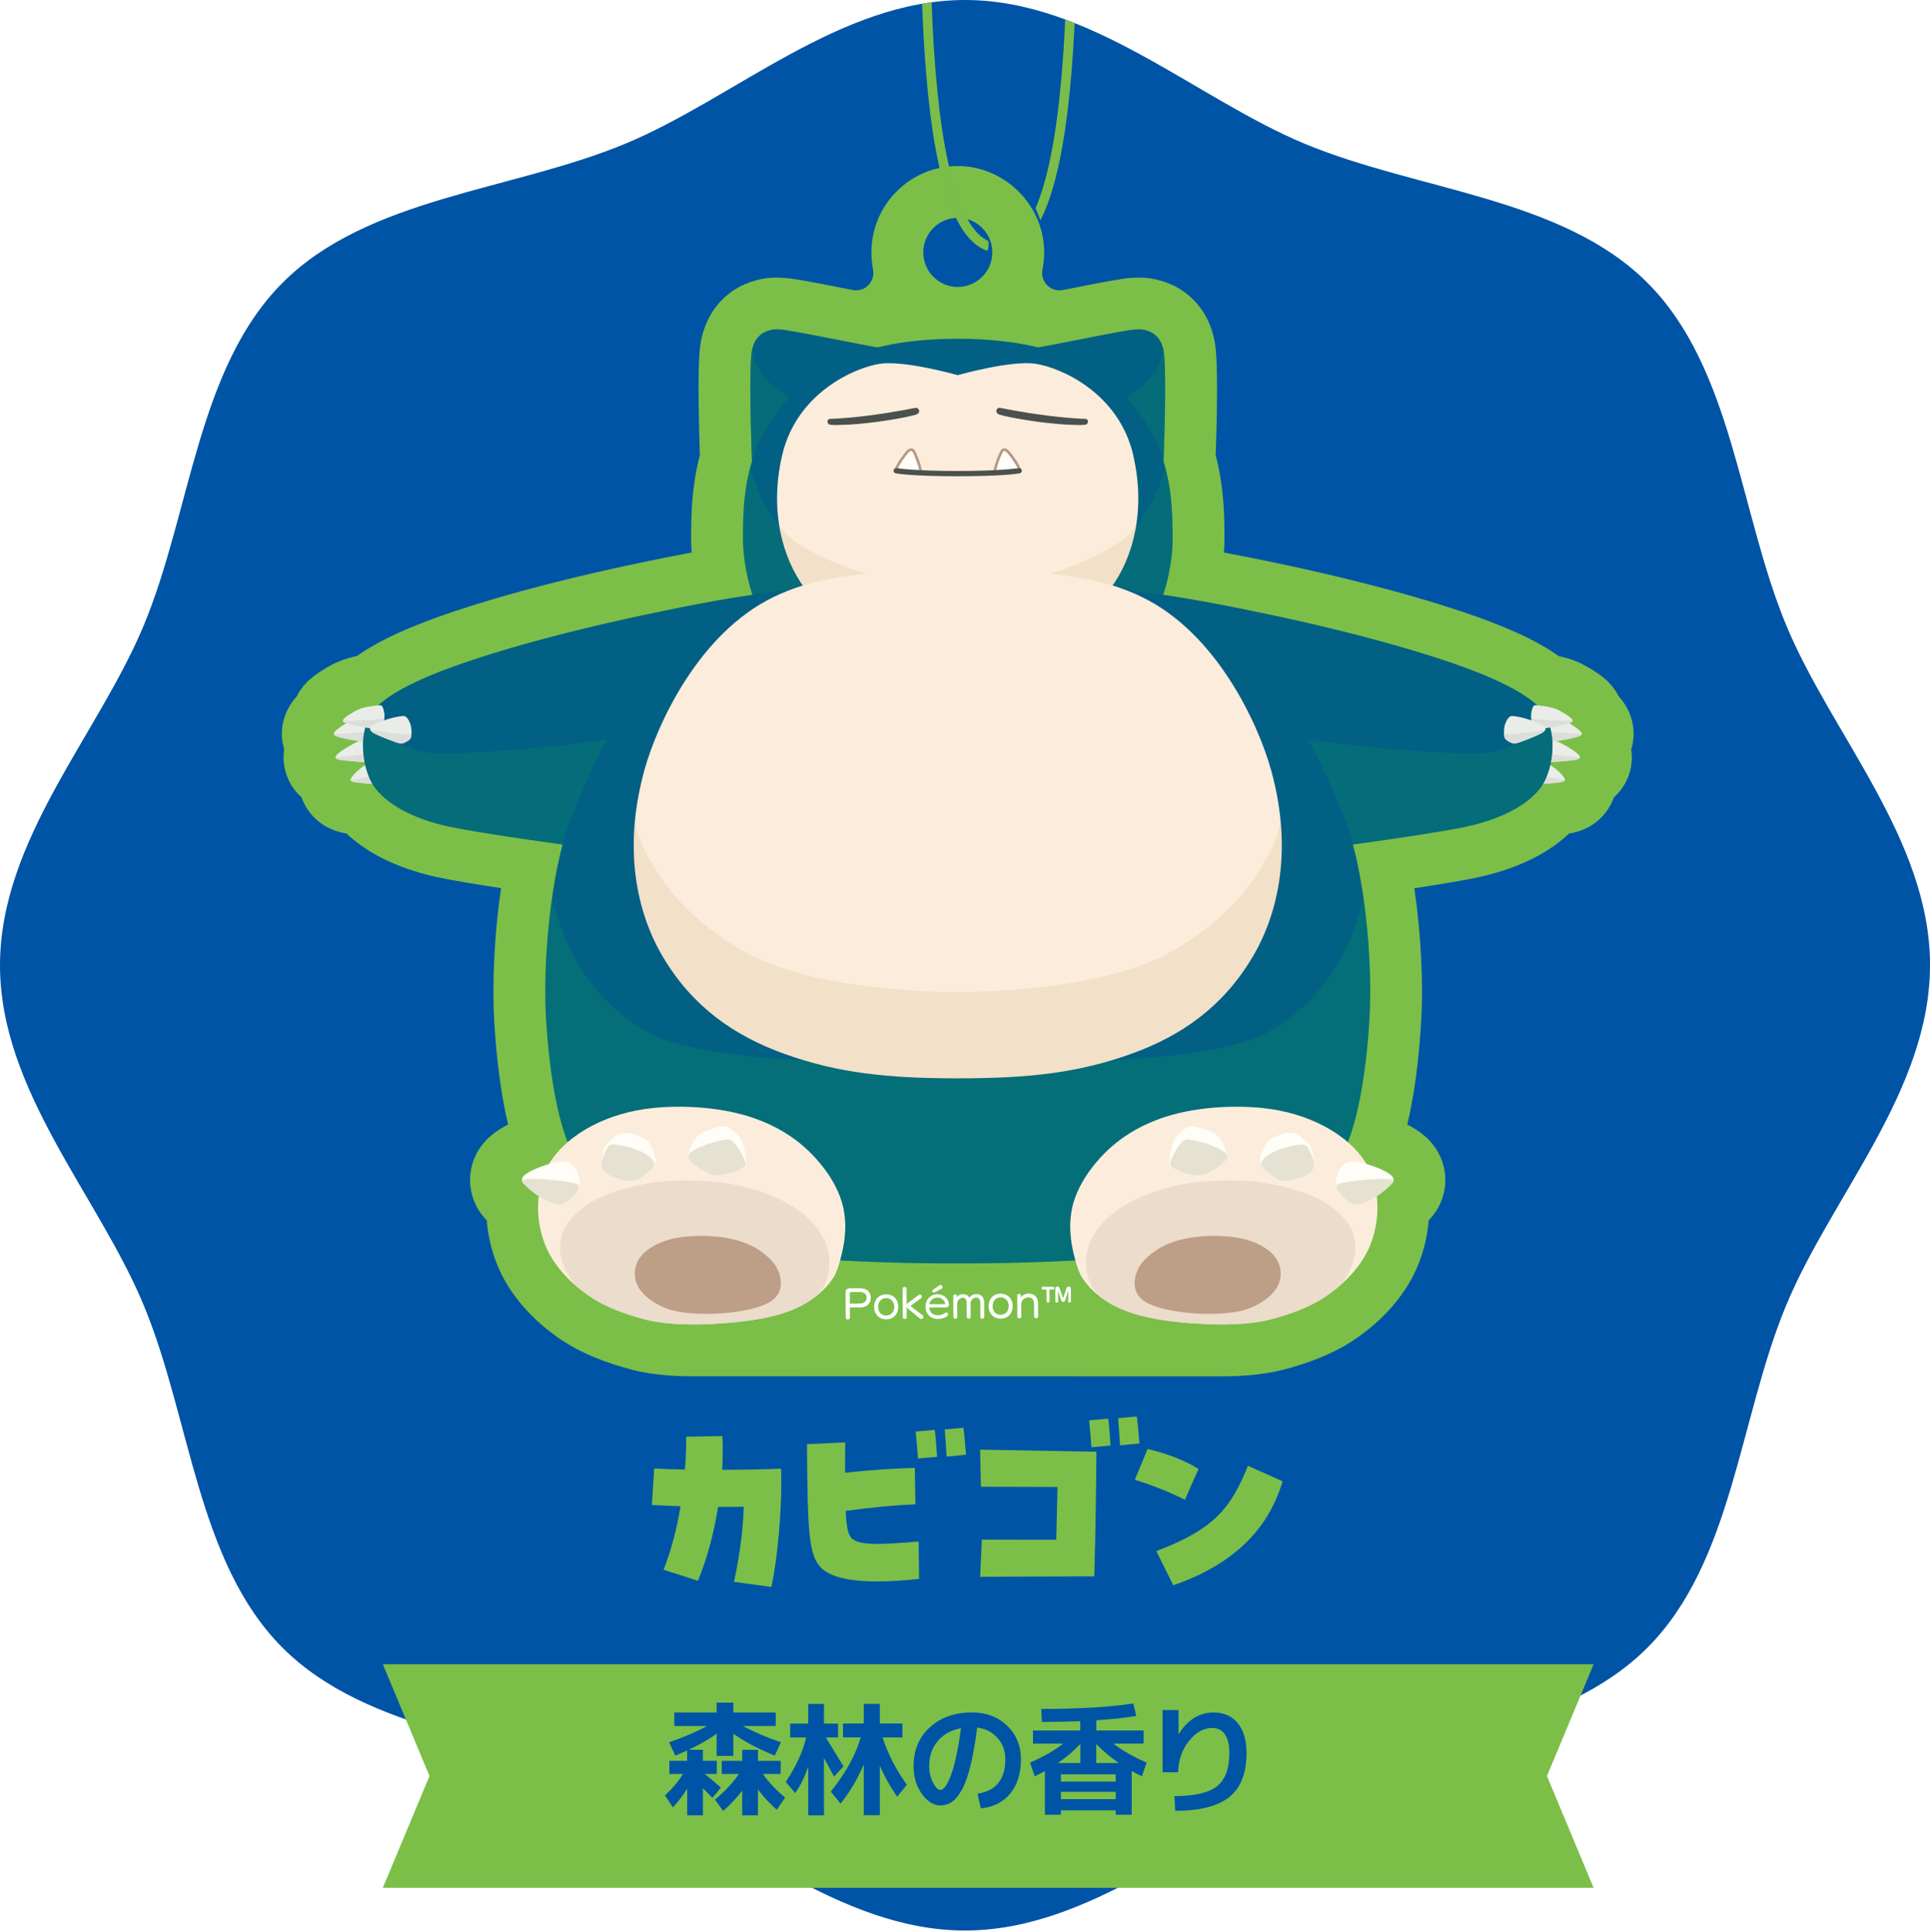 <?xml version="1.0" encoding="UTF-8"?>
<svg xmlns="http://www.w3.org/2000/svg" xmlns:xlink="http://www.w3.org/1999/xlink" viewBox="0 0 392.62 393.01">
  <defs>
    <style>
      .cls-1 {
        clip-path: url(#clippath-20);
      }

      .cls-2 {
        clip-path: url(#clippath-11);
      }

      .cls-3 {
        clip-path: url(#clippath-16);
      }

      .cls-4 {
        fill: #b39a86;
      }

      .cls-4, .cls-5, .cls-6, .cls-7, .cls-8, .cls-9, .cls-10, .cls-11, .cls-12, .cls-13, .cls-14, .cls-15, .cls-16, .cls-17, .cls-18, .cls-19, .cls-20, .cls-21 {
        stroke-width: 0px;
      }

      .cls-5, .cls-14 {
        fill: #7bbf49;
      }

      .cls-6 {
        fill: #d2d3d2;
        opacity: .6;
      }

      .cls-6, .cls-8, .cls-12, .cls-17, .cls-19, .cls-21 {
        mix-blend-mode: multiply;
      }

      .cls-22 {
        clip-path: url(#clippath-2);
      }

      .cls-23 {
        clip-path: url(#clippath-13);
      }

      .cls-24 {
        isolation: isolate;
      }

      .cls-25 {
        clip-path: url(#clippath-25);
      }

      .cls-7, .cls-26 {
        fill: #fcecdb;
      }

      .cls-8 {
        opacity: .24;
      }

      .cls-8, .cls-17 {
        fill: #0d945a;
      }

      .cls-27 {
        clip-path: url(#clippath-15);
      }

      .cls-28 {
        clip-path: url(#clippath-6);
      }

      .cls-29 {
        clip-path: url(#clippath-26);
      }

      .cls-30, .cls-10 {
        fill: #eaede7;
      }

      .cls-31, .cls-20 {
        fill: #fffdf7;
      }

      .cls-9, .cls-32 {
        fill: none;
      }

      .cls-33 {
        clip-path: url(#clippath-7);
      }

      .cls-34 {
        clip-path: url(#clippath-21);
      }

      .cls-35 {
        clip-path: url(#clippath-1);
      }

      .cls-36 {
        clip-path: url(#clippath-4);
      }

      .cls-37 {
        clip-path: url(#clippath-27);
      }

      .cls-11, .cls-38 {
        fill: #026085;
      }

      .cls-39 {
        clip-path: url(#clippath-12);
      }

      .cls-40 {
        clip-path: url(#clippath-24);
      }

      .cls-41 {
        clip-path: url(#clippath-22);
      }

      .cls-12 {
        fill: #b48632;
        opacity: .11;
      }

      .cls-42 {
        clip-path: url(#clippath-9);
      }

      .cls-43 {
        clip-path: url(#clippath);
      }

      .cls-13 {
        fill: #4a514e;
      }

      .cls-44 {
        clip-path: url(#clippath-19);
      }

      .cls-14 {
        filter: url(#drop-shadow-1);
      }

      .cls-45 {
        clip-path: url(#clippath-3);
      }

      .cls-15 {
        fill: #0054a6;
      }

      .cls-46 {
        clip-path: url(#clippath-8);
      }

      .cls-16 {
        fill: #bd9e86;
      }

      .cls-17 {
        opacity: .28;
      }

      .cls-18 {
        fill: #fff;
      }

      .cls-47 {
        clip-path: url(#clippath-18);
      }

      .cls-48 {
        clip-path: url(#clippath-14);
      }

      .cls-49 {
        clip-path: url(#clippath-17);
      }

      .cls-32 {
        stroke: #7bbd49;
        stroke-miterlimit: 10;
        stroke-width: 1.95px;
      }

      .cls-50 {
        clip-path: url(#clippath-5);
      }

      .cls-19 {
        fill: #e9dbcb;
        opacity: .9;
      }

      .cls-51 {
        clip-path: url(#clippath-10);
      }

      .cls-52 {
        clip-path: url(#clippath-23);
      }

      .cls-21 {
        fill: #d4d1b7;
        opacity: .59;
      }

      .cls-53 {
        clip-path: url(#clippath-28);
      }
    </style>
    <filter id="drop-shadow-1" filterUnits="userSpaceOnUse">
      <feOffset dx="5" dy="5"/>
      <feGaussianBlur result="blur" stdDeviation="3"/>
      <feFlood flood-color="#130906" flood-opacity=".4"/>
      <feComposite in2="blur" operator="in"/>
      <feComposite in="SourceGraphic"/>
    </filter>
    <clipPath id="clippath">
      <path class="cls-9" d="M392.62,196.31c0,25.56-20.05,46.96-29.27,69.19-9.56,23.04-10.87,52.26-28.23,69.63-17.37,17.37-46.58,18.68-69.63,28.23-22.23,9.22-43.62,29.27-69.19,29.27s-46.96-20.05-69.19-29.27c-23.04-9.56-52.26-10.87-69.63-28.23-17.37-17.37-18.68-46.58-28.23-69.63C20.05,243.27,0,221.88,0,196.31s20.05-46.96,29.27-69.19c9.56-23.04,10.87-52.26,28.23-69.63,17.37-17.37,46.58-18.68,69.63-28.23C149.35,20.05,170.75,0,196.31,0s46.96,20.05,69.19,29.27c23.04,9.56,52.26,10.87,69.63,28.23,17.37,17.37,18.68,46.58,28.23,69.63,9.22,22.23,29.27,43.62,29.27,69.19Z"/>
    </clipPath>
    <clipPath id="clippath-1">
      <path class="cls-9" d="M331.91,152.18c.96-3.4.23-6.97-2-9.81-.12-.16-.31-.4-.6-.71-.48-.96-1.11-1.87-1.87-2.69-1.79-1.92-4.95-3.68-6.64-4.4-.65-.28-1.32-.51-1.97-.7-.58-.17-1.17-.3-1.73-.42-5.09-3.65-12.84-6.99-24.4-10.57-7.7-2.39-17.01-4.83-26.93-7.05-3.6-.81-10.26-2.23-16.79-3.45.11-1.52.12-2.72.11-3.48v-.82c-.05-3.48-.11-9.1-1.78-15.47.22-6.52.45-16.51.05-21.15-.1-1.1-.3-2.78-.97-4.64-.42-1.17-1.54-4.29-4.92-7.03-2.64-2.13-6.01-3.08-8.31-3.27-.44-.03-.94-.06-1.48-.06-1.08,0-2.18.08-3.28.25-2.81.42-7.47,1.34-11.97,2.23-.09.02-.18.04-.28.05-2.46.45-4.57-1.72-4.08-4.17.25-1.27.37-2.58.34-3.93-.24-9.53-8.37-17.3-17.9-17.12-9.55.18-17.24,7.97-17.24,17.57,0,1.17.11,2.32.33,3.42.49,2.48-1.6,4.69-4.08,4.23-.09-.02-.18-.03-.27-.05-4.5-.89-9.16-1.81-11.97-2.23-1.1-.16-2.2-.25-3.28-.25-.54,0-1.04.02-1.49.06-2.28.18-5.66,1.14-8.3,3.27-3.38,2.73-4.49,5.85-4.92,7.03-.67,1.86-.87,3.54-.97,4.64-.41,4.75-.14,15.38.05,21.14-1.67,6.36-1.73,11.99-1.77,15.47v.82c-.02.77,0,1.97.1,3.48-6.54,1.23-13.2,2.65-16.79,3.45-9.92,2.22-19.23,4.66-26.93,7.05-11.56,3.59-19.3,6.93-24.4,10.57-.56.11-1.15.25-1.73.42-.66.19-1.32.42-1.98.7-1.68.71-4.84,2.48-6.66,4.42-.76.82-1.38,1.72-1.86,2.68-.28.31-.47.55-.59.7-2.23,2.84-2.97,6.42-2.01,9.82.02.07.04.14.06.22-.25,1.66-.12,3.38.42,5.02.61,1.85,1.69,3.47,3.12,4.74.1.3.22.6.35.89.71,1.59,2.97,5.4,8.44,6.41.11.02.23.04.35.06,3.57,3.39,9.34,6.89,18.58,8.91,2.67.58,7.53,1.39,12.86,2.2-1.33,9.07-1.88,19.22-1.36,27.55.49,7.94,1.43,14.81,2.8,20.52-1.31.66-2.6,1.47-3.7,2.45-2.47,2.2-3.9,5.17-4.03,8.36-.13,3.12,1.03,6.21,3.2,8.5.05.05.1.11.17.17.25,2.99.92,5.94,2.01,8.73,2.38,6.1,7.25,11.76,13.72,15.95,3.68,2.38,8.41,4.32,14.05,5.77,3.55.91,7.56,1.19,10.3,1.27.1,0,.2,0,.3,0l109.57.02h.08c3.17-.02,7.8-.27,11.83-1.3,5.64-1.44,10.36-3.38,14.04-5.76,6.47-4.19,11.35-9.85,13.72-15.95,1.09-2.8,1.77-5.75,2.01-8.73.07-.07.13-.13.18-.18,2.16-2.28,3.32-5.37,3.19-8.48-.13-3.19-1.57-6.16-4.03-8.36-1.1-.98-2.39-1.79-3.7-2.45,1.37-5.71,2.31-12.58,2.8-20.52.52-8.32-.03-18.48-1.36-27.54,5.33-.81,10.19-1.62,12.86-2.2,9.25-2.01,15.02-5.53,18.59-8.91.11-.02.23-.04.33-.06,5.48-1.01,7.73-4.82,8.45-6.41.13-.29.25-.59.35-.89,1.43-1.27,2.51-2.89,3.12-4.74.54-1.64.67-3.36.42-5.02.02-.08.04-.15.06-.21ZM194.84,44.3c3.88,0,7.03,3.15,7.03,7.03,0,3.88-3.14,7.02-7.02,7.03h-.01c-3.88,0-7.02-3.15-7.02-7.03,0-3.88,3.15-7.03,7.03-7.03Z"/>
    </clipPath>
    <clipPath id="clippath-2">
      <path id="SVGID-2" data-name="SVGID" class="cls-11" d="M152.99,94.76s-.66-16.79-.17-22.4c.06-.73.16-1.37.39-1.99.23-.65.54-1.52,1.63-2.4.62-.5,1.79-.9,2.51-.96.61-.05,1.46-.03,2.38.11,5.07.76,18.52,3.65,19.88,3.69,0,0-3.84,9.98-10.26,15.42-6.41,5.44-16.35,8.53-16.35,8.53Z"/>
    </clipPath>
    <clipPath id="clippath-3">
      <path id="SVGID-4" data-name="SVGID" class="cls-11" d="M236.68,94.76s.66-16.79.17-22.4c-.06-.73-.16-1.37-.39-1.99-.23-.65-.54-1.52-1.63-2.4-.62-.5-1.79-.9-2.51-.96-.61-.05-1.46-.03-2.38.11-5.07.76-18.52,3.65-19.88,3.69,0,0,3.84,9.98,10.26,15.42,6.41,5.44,16.35,8.53,16.35,8.53Z"/>
    </clipPath>
    <clipPath id="clippath-4">
      <path id="SVGID-6" data-name="SVGID" class="cls-11" d="M238.54,109.04c-.08-5.2.24-16.34-7.42-25.81-7.57-9.36-14.55-11.44-21.64-12.96-2.98-.64-7.98-1.36-14.52-1.38,0,0-.01,0-.02,0-.03,0-.07,0-.1,0-.03,0-.07,0-.1,0,0,0-.01,0-.02,0-6.55.02-11.55.74-14.52,1.38-7.09,1.52-14.07,3.6-21.64,12.96-7.66,9.47-7.34,20.62-7.42,25.81-.05,3.59.69,11.56,5.02,18.7,1.94,3.2,11.65,14.48,38.69,14.48s36.75-11.28,38.69-14.48c4.33-7.14,5.07-15.11,5.02-18.7Z"/>
    </clipPath>
    <clipPath id="clippath-5">
      <path id="SVGID-8" data-name="SVGID" class="cls-7" d="M230.56,92.64c-2.97-12.82-14.85-17.89-19.87-18.65-5.01-.77-15.86,2.31-15.86,2.31,0,0-10.84-3.07-15.86-2.31-5.01.77-16.9,5.83-19.87,18.65-2.58,11.16.02,20.77,4.58,26.97,5.72,7.77,10.34,10.27,14.29,11.91,5.35,2.22,13.66,2.16,16.85,2.16s11.5.06,16.85-2.16c3.95-1.64,8.56-4.14,14.29-11.91,4.57-6.2,7.17-15.81,4.58-26.97Z"/>
    </clipPath>
    <clipPath id="clippath-6">
      <path id="SVGID-10" data-name="SVGID" class="cls-10" d="M311.58,154.67c.7,0,2.05,0,3.4.71,1.16.61,2.68,1.91,3.26,2.86.28.47.09.71-.64.84-.96.18-4.21.45-5.21.41-.93-.04-1.87-.55-1.79-1.67s.15-3.15.98-3.15Z"/>
    </clipPath>
    <clipPath id="clippath-7">
      <path id="SVGID-12" data-name="SVGID" class="cls-10" d="M312.27,150.56c.13-.67.43-.66,1.08-.63.73.03,2.99.59,4.24,1.24,1.26.66,3.08,1.74,3.68,2.5.21.26.27.63-.38.8-.98.26-4.26.47-5.13.53-.87.06-3.86.21-3.77-.84.08-1.05.27-3.6.27-3.6Z"/>
    </clipPath>
    <clipPath id="clippath-8">
      <path id="SVGID-14" data-name="SVGID" class="cls-10" d="M312.18,146.92c.05-.69.15-1.52.8-1.48.65.04,3.77.39,5.06,1,1.29.61,3.03,1.75,3.58,2.44.33.42.14.68-.5.92-.86.32-3.91.9-4.73.98-.52.05-1.99.25-3.04.19-.64-.04-.98-.41-1-.83-.05-1.05-.17-3.21-.17-3.21Z"/>
    </clipPath>
    <clipPath id="clippath-9">
      <path id="SVGID-16" data-name="SVGID" class="cls-11" d="M226.2,119.77c1.66.08,6.94.69,11.54,1.37,8.41,1.23,21.12,3.94,25.72,4.97,9.84,2.21,18.75,4.55,26.11,6.83,6.98,2.17,18.29,5.97,23.13,10.49,2.38,2.22,3.19,5.45,3.13,8.54-.06,3.2-1.04,6.24-2.17,7.88-2.22,3.23-7.15,6.49-15.32,8.27-4.56.99-18.4,3.09-29.92,4.53-18.94,2.37-29.24-.09-40.45-15.56-5.88-8.12-12.24-18.87-12.92-26.17-.37-3.95.45-7.97,2.39-9.43,2.29-1.72,5.35-1.88,8.75-1.72Z"/>
    </clipPath>
    <clipPath id="clippath-10">
      <path id="SVGID-18" data-name="SVGID" class="cls-10" d="M311.48,145.24c.04-.55.27-1.26.4-1.51.1-.18.22-.29.41-.29.57-.01,2.44.21,3.62.55.24.07.5.16.77.28,1.2.51,2.74,1.56,3.04,1.89.27.29.28.6-.08.79-.24.13-2.79.8-4.41,1.02-.76.1-2.17.33-2.71.33-.3,0-.56-.15-.65-.45-.13-.42-.31-1.16-.38-1.79-.03-.31-.03-.56-.01-.81Z"/>
    </clipPath>
    <clipPath id="clippath-11">
      <path id="SVGID-20" data-name="SVGID" class="cls-10" d="M306.76,146.14c.32-.42.58-.55,1.04-.51.31.03.9.12,1.47.24,1.76.37,4.1,1.29,4.79,1.76.5.34.55.94-.47,1.51-1,.56-4.47,1.9-5.02,2.01-.27.06-.58.1-.91.01s-1.01-.42-1.35-.78c-.16-.16-.27-.36-.32-.76-.04-.34-.07-1.09.06-1.81.07-.4.3-1.13.71-1.67Z"/>
    </clipPath>
    <clipPath id="clippath-12">
      <path id="SVGID-22" data-name="SVGID" class="cls-10" d="M78.1,154.67c-.7,0-2.05,0-3.4.71-1.16.61-2.68,1.91-3.26,2.86-.28.47-.09.71.64.84.96.18,4.21.45,5.21.41.93-.04,1.87-.55,1.79-1.67-.09-1.13-.15-3.15-.98-3.15Z"/>
    </clipPath>
    <clipPath id="clippath-13">
      <path id="SVGID-24" data-name="SVGID" class="cls-10" d="M77.4,150.56c-.13-.67-.43-.66-1.08-.63-.73.03-2.99.59-4.24,1.24-1.26.66-3.08,1.74-3.68,2.5-.21.26-.27.63.38.8.98.26,4.26.47,5.13.53.87.06,3.86.21,3.77-.84-.08-1.05-.27-3.6-.27-3.6Z"/>
    </clipPath>
    <clipPath id="clippath-14">
      <path id="SVGID-26" data-name="SVGID" class="cls-10" d="M77.5,146.92c-.05-.69-.15-1.52-.8-1.48-.65.04-3.77.39-5.06,1-1.29.61-3.03,1.75-3.58,2.44-.33.42-.14.68.5.92.86.32,3.91.9,4.73.98.52.05,1.99.25,3.04.19.64-.04.98-.41,1-.83.05-1.05.17-3.21.17-3.21Z"/>
    </clipPath>
    <clipPath id="clippath-15">
      <path id="SVGID-28" data-name="SVGID" class="cls-11" d="M163.47,119.77c-1.66.08-6.94.69-11.54,1.37-8.41,1.23-21.12,3.94-25.72,4.97-9.84,2.21-18.75,4.55-26.11,6.83-6.98,2.17-18.29,5.97-23.13,10.49-2.38,2.22-3.19,5.45-3.13,8.54.06,3.2,1.04,6.24,2.17,7.88,2.22,3.23,7.15,6.49,15.32,8.27,4.56.99,18.4,3.09,29.92,4.53,18.94,2.37,29.24-.09,40.45-15.56,5.88-8.12,12.24-18.87,12.92-26.17.37-3.95-.45-7.97-2.39-9.43-2.29-1.72-5.35-1.88-8.75-1.72Z"/>
    </clipPath>
    <clipPath id="clippath-16">
      <path id="SVGID-30" data-name="SVGID" class="cls-10" d="M78.2,145.24c-.04-.55-.27-1.26-.4-1.51-.1-.18-.22-.29-.41-.29-.57-.01-2.44.21-3.62.55-.24.07-.5.16-.77.28-1.2.51-2.74,1.56-3.04,1.89-.27.29-.28.6.08.79.24.13,2.79.8,4.41,1.02.76.1,2.17.33,2.71.33.3,0,.56-.15.65-.45.13-.42.31-1.16.38-1.79.03-.31.03-.56.01-.81Z"/>
    </clipPath>
    <clipPath id="clippath-17">
      <path id="SVGID-32" data-name="SVGID" class="cls-10" d="M82.91,146.14c-.32-.42-.58-.55-1.04-.51-.31.03-.9.12-1.47.24-1.76.37-4.1,1.29-4.79,1.76-.5.34-.55.94.47,1.51,1,.56,4.47,1.9,5.02,2.01.27.06.58.1.91.01.33-.09,1.01-.42,1.35-.78.16-.16.27-.36.32-.76.04-.34.07-1.09-.06-1.81-.07-.4-.3-1.13-.71-1.67Z"/>
    </clipPath>
    <clipPath id="clippath-18">
      <path id="SVGID-34" data-name="SVGID" class="cls-11" d="M273.79,167.24c-6.77-17.82-12.34-24.64-19.37-32.14-4.02-4.29-9.14-8.05-13.64-10.6-3.15-1.79-5.85-2.75-8.73-3.83-1.19-.45-3.32-1.02-5.61-1.44-1.56-.28-3.19-.5-4.66-.55-4.14-.16-31.53-.23-26.94-.23s-22.79.07-26.94.23c-1.47.06-3.11.27-4.66.55-2.29.42-4.41.99-5.61,1.44-2.88,1.09-5.58,2.04-8.73,3.83-4.5,2.55-9.62,6.31-13.64,10.6-7.03,7.5-12.6,14.32-19.37,32.14-3.74,9.84-5.55,27.97-4.78,40.27.69,11.19,2.51,22.38,6.12,28.45,1.37,2.29,4.62,6.81,8.79,9.97,4.56,3.46,8.59,5.28,13.3,6.4,7.06,1.67,20.46,3.36,30.13,3.93,10.77.64,20.92.71,25.39.68,4.47.03,14.61-.04,25.39-.68,9.67-.57,23.07-2.27,30.13-3.93,4.71-1.11,8.74-2.94,13.3-6.4,4.17-3.16,7.42-7.68,8.79-9.97,3.62-6.07,5.43-17.26,6.12-28.45.76-12.3-1.04-30.43-4.78-40.27Z"/>
    </clipPath>
    <clipPath id="clippath-19">
      <path id="SVGID-36" data-name="SVGID" class="cls-7" d="M257,225.36c-6.6-.68-14.57-.13-20.83,2.09-6.19,2.2-10.98,5.71-14.73,10.98-1.9,2.67-3.01,5.49-3.38,7.46-.44,2.35-.41,3.99-.2,6.01.22,2.15,1.25,6.3,2.15,7.75,1.21,1.93,3.02,3.79,5.73,5.4,4.54,2.69,11.04,3.84,19.72,4.25,4.96.23,9.7-.11,12.79-.9,4.09-1.05,8.03-2.53,10.93-4.4,4.51-2.92,8.01-6.77,9.63-10.93,2.46-6.32,1.36-12.73-.8-16.31-3.85-6.37-12.26-10.48-21.01-11.39Z"/>
    </clipPath>
    <clipPath id="clippath-20">
      <path id="SVGID-38" data-name="SVGID" class="cls-20" d="M237.9,236.19c.02.45.25.95.66,1.27.84.66,3.06,1.47,4.63,1.56.54.03,1.13.06,1.7-.14,1.74-.64,3.9-2.13,4.52-2.96.34-.45.32-1.03.16-1.46-.32-.82-.61-1.75-1.46-3.01-.17-.26-.6-.65-.87-.83-.86-.58-2.65-1.16-4.11-1.5-.61-.14-1.32-.05-1.69.21-.59.41-1.54,1.13-2.18,1.86-.12.13-.21.29-.29.45-.57,1.22-1.11,3.2-1.06,4.55Z"/>
    </clipPath>
    <clipPath id="clippath-21">
      <path id="SVGID-40" data-name="SVGID" class="cls-20" d="M256.36,235.41c-.1.52-.02,1.25.31,1.76.57.86,2.01,1.96,2.84,2.48.96.6,1.85.61,3.14.37,1.71-.32,2.87-.81,3.83-1.5.54-.38.74-.86.81-1.3.17-1.09-.2-2.4-.45-3.32-.15-.56-.52-1.17-.68-1.34-1.09-1.12-1.86-1.63-2.29-1.85-.76-.4-1.52-.36-2-.28-1.25.22-2.82.79-3.58,1.31-.17.12-.44.37-.55.55-.6.92-1.23,2.36-1.38,3.13Z"/>
    </clipPath>
    <clipPath id="clippath-22">
      <path id="SVGID-42" data-name="SVGID" class="cls-20" d="M271.87,241.42c.44,1.53,2.54,3.2,3.24,3.45.54.19,1.18.13,1.76-.05.51-.15,1.14-.42,1.9-.79,1.96-.95,3.8-2.65,4.41-3.3.33-.35.57-1.04-.2-1.72-1.23-1.1-5.22-2.64-7.78-2.77-.71-.04-1.49.13-1.96.64-.8.88-1.3,2.19-1.45,3.25-.05.37-.03.89.09,1.3Z"/>
    </clipPath>
    <clipPath id="clippath-23">
      <path id="SVGID-44" data-name="SVGID" class="cls-7" d="M258.53,156.47c-2.53-9.05-10.91-27.65-26.26-35.06-7-3.38-13.14-3.94-16.53-4.49-2.65-.43-12.05-1.17-20.67-1.11-8.62-.05-18.49.68-21.14,1.11-3.39.55-9.53,1.11-16.53,4.49-15.35,7.41-23.74,26.02-26.26,35.06-4.46,15.98-1.68,29.18,3.87,38.39,5.97,9.91,14.32,15.79,24.55,19.47,10.96,3.94,21.15,4.97,35.18,4.98h0s.07,0,.1,0c.03,0,.07,0,.1,0h0c14.03-.01,24.22-1.04,35.18-4.98,10.23-3.67,18.58-9.55,24.55-19.47,5.55-9.21,8.33-22.42,3.87-38.39Z"/>
    </clipPath>
    <clipPath id="clippath-24">
      <path id="SVGID-46" data-name="SVGID" class="cls-7" d="M132.67,225.36c6.6-.68,14.57-.13,20.83,2.09,6.19,2.2,10.98,5.71,14.73,10.98,1.9,2.67,3.01,5.49,3.38,7.46.44,2.35.41,3.99.2,6.01-.22,2.15-1.25,6.3-2.15,7.75-1.21,1.93-3.02,3.79-5.73,5.4-4.54,2.69-11.04,3.84-19.72,4.25-4.96.23-9.7-.11-12.79-.9-4.09-1.05-8.03-2.53-10.93-4.4-4.51-2.92-8.01-6.77-9.63-10.93-2.46-6.32-1.36-12.73.8-16.31,3.85-6.37,12.26-10.48,21.01-11.39Z"/>
    </clipPath>
    <clipPath id="clippath-25">
      <path id="SVGID-48" data-name="SVGID" class="cls-20" d="M151.77,236.19c-.02.45-.25.95-.66,1.27-.84.66-3.06,1.47-4.63,1.56-.54.03-1.13.06-1.7-.14-1.74-.64-3.9-2.13-4.52-2.96-.34-.45-.32-1.03-.16-1.46.32-.82.61-1.75,1.46-3.01.17-.26.6-.65.87-.83.86-.58,2.65-1.16,4.11-1.5.61-.14,1.32-.05,1.69.21.59.41,1.54,1.13,2.18,1.86.12.13.21.29.29.45.57,1.22,1.11,3.2,1.06,4.55Z"/>
    </clipPath>
    <clipPath id="clippath-26">
      <path id="SVGID-50" data-name="SVGID" class="cls-20" d="M133.32,235.41c.1.52.02,1.25-.31,1.76-.57.86-2.01,1.96-2.84,2.48-.96.6-1.85.61-3.14.37-1.71-.32-2.87-.81-3.83-1.5-.54-.38-.74-.86-.81-1.3-.17-1.09.2-2.4.45-3.32.15-.56.52-1.17.68-1.34,1.09-1.12,1.86-1.63,2.29-1.85.76-.4,1.52-.36,2-.28,1.25.22,2.82.79,3.58,1.31.17.12.44.37.55.55.6.92,1.23,2.36,1.38,3.13Z"/>
    </clipPath>
    <clipPath id="clippath-27">
      <path id="SVGID-52" data-name="SVGID" class="cls-20" d="M117.81,241.42c-.44,1.53-2.54,3.2-3.24,3.45-.54.19-1.18.13-1.76-.05-.51-.15-1.14-.42-1.9-.79-1.96-.95-3.8-2.65-4.41-3.3-.33-.35-.57-1.04.2-1.72,1.23-1.1,5.22-2.64,7.78-2.77.71-.04,1.49.13,1.96.64.8.88,1.3,2.19,1.45,3.25.05.37.03.89-.09,1.3Z"/>
    </clipPath>
    <clipPath id="clippath-28">
      <path class="cls-9" d="M210.46,58.35c4.8-4.8,1.5-16.47-3.3-21.27l-7.07,10.09c1.37,1.37,1.37,3.6,0,4.97,0,0-10.2-4.19-10.2-4.5s-9.67-30.13-9.67-30.13v-251.66h43.28V37.06l-13.04,21.3Z"/>
    </clipPath>
  </defs>
  <g class="cls-24">
    <g id="_レイヤー_2" data-name="レイヤー 2">
      <g id="_バック3" data-name="バック3">
        <path class="cls-15" d="M392.62,196.31c0,25.56-20.05,46.96-29.27,69.19-9.56,23.04-10.87,52.26-28.23,69.63-17.37,17.37-46.58,18.68-69.63,28.23-22.23,9.22-43.62,29.27-69.19,29.27s-46.96-20.05-69.19-29.27c-23.04-9.56-52.26-10.87-69.63-28.23-17.37-17.37-18.68-46.58-28.23-69.63C20.05,243.27,0,221.88,0,196.31s20.05-46.96,29.27-69.19c9.56-23.04,10.87-52.26,28.23-69.63,17.37-17.37,46.58-18.68,69.63-28.23C149.35,20.05,170.75,0,196.31,0s46.96,20.05,69.19,29.27c23.04,9.56,52.26,10.87,69.63,28.23,17.37,17.37,18.68,46.58,28.23,69.63,9.22,22.23,29.27,43.62,29.27,69.19Z"/>
      </g>
      <g id="_デザイン" data-name="デザイン">
        <g>
          <g>
            <path class="cls-5" d="M149.31,321.72c.91-4.1,1.86-9.88,1.99-15.28-1.64.04-3.41.04-5.22.04-.86,5.44-2.33,10.79-4.1,15.02l-6.99-2.24c1.6-4.06,2.72-8.46,3.45-12.91-2.16-.09-4.19-.17-5.83-.26l.47-7.42c1.86.09,3.97.17,6.26.22.17-2.29.26-4.53.26-6.69l7.34-.13c.13,2.16.13,4.49-.04,6.86,4.1,0,8.29-.09,12-.22,0,.82.04,1.6.04,2.42,0,10.27-1.47,19.47-2.03,21.63l-7.6-1.04Z"/>
            <path class="cls-5" d="M166.98,318.79c-2.37-2.55-2.72-6.52-2.81-25.08l7.77-.35c0,2.29-.04,4.36-.04,6.17,4.96-.56,9.89-.86,14.2-.99l.13,7.42c-4.62.17-9.45.69-14.2,1.34.13,3.02.47,4.62,1.08,5.4,1.47,1.86,6.95,1.34,13.77.82l.09,7.6c-3.15.34-6,.52-8.46.52-5.83,0-9.76-.95-11.53-2.85ZM186.28,291.16l3.88-.35c.22,1.64.39,4.23.47,5.48l-3.88.34c-.09-1.42-.3-3.84-.47-5.48ZM192.19,290.73l3.8-.35c.22,1.64.43,4.19.52,5.48l-3.93.39c-.09-1.6-.3-3.97-.39-5.53Z"/>
            <path class="cls-5" d="M199.72,313.13l15.15.04.26-10.75-15.58-.04-.17-7.55,23.66.43c0,3.58-.17,17.01-.43,25.34-7.04.04-15.76.04-23.22.09l.35-7.55ZM221.56,288.87l3.88-.35c.22,1.64.39,4.23.47,5.48l-3.88.35c-.09-1.42-.3-3.84-.47-5.48ZM227.47,288.44l3.8-.35c.22,1.64.43,4.19.52,5.48l-3.93.39c-.09-1.6-.3-3.97-.39-5.53Z"/>
            <path class="cls-5" d="M230.86,300.96l2.59-6.26c3.5.78,7.6,2.29,10.36,4.06l-2.76,6.26c-3.15-1.55-6.43-2.89-10.19-4.06ZM235.22,315.47c11.83-4.45,15.2-8.81,18.65-17.35l7.04,3.15c-3.15,10.71-11.14,17.31-22.23,21.15l-3.45-6.95Z"/>
          </g>
          <g>
            <polygon class="cls-14" points="319.19 378.95 196.04 378.95 72.88 378.95 82.37 356.21 72.88 333.48 196.04 333.48 319.19 333.48 309.7 356.21 319.19 378.95"/>
            <g>
              <path class="cls-15" d="M136.17,358.12h3.62v-2.1c-.87.38-1.67.73-2.42,1.05l-1.25-2.73c3.05-1.05,5.62-2.15,7.72-3.3h-6.67v-2.75h8.62v-2h3.4v2h8.62v2.75h-6.67c2.1,1.15,4.67,2.25,7.72,3.3l-1.25,2.73c-3.38-1.38-6.19-2.87-8.42-4.45v4.5h-3.4v-4.5c-1.65,1.17-3.54,2.25-5.67,3.25h2.87v2.25h2.83v2.67h-2.45c.97.77,2.06,1.69,3.28,2.78l-1.73,2.1c-.68-.75-1.33-1.41-1.92-1.97v5.5h-3.2v-5.43c-.88,1.42-1.85,2.69-2.9,3.83l-1.62-2.45c1.5-1.38,2.72-2.83,3.67-4.35h-2.78v-2.67ZM158.82,358.12v2.67h-3.62c1.13,1.63,2.64,3.23,4.52,4.8l-1.7,2.48c-1.4-1.22-2.68-2.59-3.83-4.12v5.25h-3.2v-5c-1.17,1.5-2.46,2.88-3.88,4.12l-1.67-2.3c2.07-1.73,3.69-3.47,4.88-5.22h-3.5v-2.67h4.17v-2.25h3.2v2.25h4.62Z"/>
              <path class="cls-15" d="M170.49,350.54v2.83h-2.48c1.18,1.93,2.38,3.89,3.58,5.88l-1.92,2.08c-.32-.62-1-1.88-2.05-3.8v11.68h-3.2v-9.93c-.72,2.15-1.61,3.95-2.67,5.4l-1.9-2.28c2.08-3.12,3.47-6.12,4.15-9.02h-3.25v-2.83h3.67v-4h3.2v4h2.88ZM183.59,350.54v2.83h-4.05c1.1,3.37,2.75,6.58,4.95,9.62l-1.98,2.42c-1.37-1.93-2.54-4.03-3.52-6.28v10.05h-3.28v-10.3c-1.27,2.97-2.84,5.62-4.72,7.95l-1.98-2.45c3.08-3.87,5.11-7.54,6.08-11.02h-3.6v-2.83h4.22v-4h3.28v4h4.6Z"/>
              <path class="cls-15" d="M198.85,364.79c1.82-.23,3.22-.94,4.2-2.12.98-1.18,1.47-2.78,1.47-4.8,0-1.73-.53-3.2-1.59-4.39s-2.44-1.9-4.14-2.14c-.4,3.17-.87,5.82-1.41,7.96s-1.14,3.77-1.8,4.89c-.66,1.12-1.33,1.9-2,2.34s-1.45.66-2.31.66c-1.35,0-2.59-.78-3.72-2.33-1.13-1.55-1.7-3.44-1.7-5.67,0-3.23,1.1-5.86,3.3-7.88s5.08-3.03,8.62-3.03c2.87,0,5.24.9,7.11,2.7s2.81,4.09,2.81,6.88-.74,5.22-2.21,6.97c-1.48,1.75-3.46,2.73-5.96,2.95l-.67-3ZM195.5,351.49c-2.02.38-3.6,1.26-4.75,2.62-1.15,1.37-1.72,3.06-1.72,5.08,0,1.27.26,2.39.78,3.38.52.98,1.01,1.47,1.47,1.47.23,0,.47-.11.72-.34.25-.22.53-.64.84-1.24.31-.6.61-1.36.91-2.27.3-.92.6-2.12.91-3.62.31-1.5.59-3.19.84-5.08Z"/>
              <path class="cls-15" d="M211.82,347.57c7.75,0,13.99-.38,18.73-1.12l.6,2.55c-2.28.38-4.99.67-8.12.88v2.08h9.62v2.67h-6.15c1.85,1.42,4.1,2.7,6.75,3.85l-.95,2.8c-1.05-.53-1.74-.89-2.08-1.07v8.88h-3.25v-.9h-11.15v.9h-3.25v-8.88c-.32.18-1.01.54-2.08,1.07l-.95-2.8c2.65-1.15,4.9-2.43,6.75-3.85h-6.15v-2.67h9.62v-1.9c-2.43.1-5.03.15-7.8.15l-.15-2.62ZM219.77,354.69c-1.37,1.45-2.89,2.74-4.58,3.88h4.58v-3.88ZM226.97,360.87h-11.15v1.47h11.15v-1.47ZM215.82,365.92h11.15v-1.5h-11.15v1.5ZM223.02,354.69v3.88h4.58c-1.68-1.13-3.21-2.43-4.58-3.88Z"/>
              <path class="cls-15" d="M236.5,347.79h3.25v4.9h.03c1.82-2.93,4.19-4.4,7.12-4.4,2.07,0,3.7.72,4.89,2.16,1.19,1.44,1.79,3.47,1.79,6.09,0,4.07-1.16,7.04-3.47,8.92-2.32,1.88-5.99,2.83-11.03,2.83l-.17-3c4.1,0,6.99-.67,8.66-2,1.67-1.33,2.51-3.58,2.51-6.75,0-1.68-.3-2.95-.9-3.81-.6-.86-1.47-1.29-2.6-1.29-1.72,0-3.28.88-4.69,2.62s-2.15,3.88-2.24,6.4l-3.15-.02v-12.65Z"/>
            </g>
          </g>
        </g>
        <g class="cls-43">
          <g>
            <g class="cls-35">
              <g>
                <path class="cls-5" d="M288.93,275.02c-2.47,2.47-5.26,4.71-8.29,6.67-4.64,3-10.41,5.4-17.16,7.13-5.06,1.3-10.6,1.6-14.36,1.63-.03,0-109.73-.02-109.73-.02-.26,0-.48,0-.7-.01-3.17-.09-8.02-.44-12.51-1.59-6.75-1.73-12.53-4.13-17.16-7.13-8.31-5.37-14.64-12.82-17.81-20.97-1.05-2.69-1.81-5.48-2.28-8.34-2.66-3.95-4.01-8.63-3.8-13.34.24-5.58,2.57-10.85,6.58-14.86l.04-.04c-.77-4.64-1.33-9.77-1.67-15.33-.36-5.87-.25-12.61.29-19.41-1.31-.24-2.52-.47-3.5-.69-8.58-1.87-15.73-5.07-21.29-9.54-7.76-2.34-11.55-7.97-13.1-11.06-1.89-2.16-3.33-4.69-4.23-7.42-.79-2.41-1.15-4.97-1.05-7.52-1.16-6.11.37-12.33,4.31-17.33.04-.05.08-.11.13-.17.81-1.38,1.77-2.67,2.87-3.86.19-.2.35-.37.52-.54,3.77-3.77,8.78-6.01,9.75-6.42,1.06-.45,2.13-.83,3.19-1.13.1-.03.21-.06.31-.09,5.93-3.83,13.96-7.22,25.6-10.84,7.97-2.48,17.57-4.99,27.75-7.27,2.13-.48,5.17-1.13,8.56-1.83.15-3.35.53-7.55,1.63-12.23-.22-7.24-.37-16.24.04-20.94.23-2.64.74-5.03,1.55-7.3.51-1.41,2.05-5.71,6.13-9.79.65-.65,1.35-1.28,2.08-1.87,5.53-4.47,11.7-5.39,14.09-5.58.76-.06,1.54-.09,2.33-.09,1.6,0,3.23.12,4.84.36,1.18.18,2.62.43,4.22.72.9-5.86,3.63-11.27,7.9-15.54,5.17-5.17,12.04-8.09,19.35-8.23,14.18-.26,26.18,10.12,28.31,23.77,1.6-.29,3.04-.54,4.22-.72,1.61-.24,3.24-.36,4.84-.36.78,0,1.56.03,2.3.09,2.41.19,8.59,1.12,14.11,5.58,5.69,4.6,7.59,9.92,8.22,11.67.81,2.25,1.32,4.63,1.55,7.28.34,3.87.35,10.92.04,20.95,1.09,4.68,1.48,8.88,1.63,12.23,3.39.7,6.43,1.35,8.56,1.83,10.18,2.28,19.78,4.8,27.75,7.27,11.64,3.61,19.67,7,25.59,10.84.11.03.22.06.34.09,1.06.31,2.12.68,3.15,1.12.65.27,6.37,2.78,10.23,6.91,1.13,1.22,2.09,2.52,2.9,3.9.06.08.12.15.17.21,3.92,4.99,5.44,11.21,4.28,17.31.1,2.54-.26,5.1-1.05,7.51-.89,2.71-2.34,5.25-4.23,7.41-.78,1.56-2.06,3.63-4.06,5.63-2.49,2.49-5.57,4.33-9,5.4-5.57,4.49-12.73,7.7-21.33,9.57-.99.22-2.19.45-3.51.69.54,6.8.65,13.54.29,19.41-.34,5.56-.9,10.69-1.67,15.33,4.04,4.01,6.38,9.26,6.61,14.91.2,4.74-1.17,9.45-3.81,13.36-.47,2.84-1.23,5.63-2.28,8.31-2.02,5.18-5.23,10-9.54,14.3Z"/>
                <g>
                  <g>
                    <g>
                      <path id="SVGID" class="cls-38" d="M152.99,94.76s-.66-16.79-.17-22.4c.06-.73.16-1.37.39-1.99.23-.65.54-1.52,1.63-2.4.62-.5,1.79-.9,2.51-.96.61-.05,1.46-.03,2.38.11,5.07.76,18.52,3.65,19.88,3.69,0,0-3.84,9.98-10.26,15.42-6.41,5.44-16.35,8.53-16.35,8.53Z"/>
                      <g class="cls-22">
                        <path class="cls-8" d="M152.15,97.22s3.04,1.66,6.46.09c5.98-2.76,12.73-9.12,14.69-11.86,0,0-9.36-1.86-15.16-6.27-2.18-1.66-4.64-4.09-5.11-8.26,0,0-.58.94-.94,4.09-.24,2.09-.28,5.85-.27,8.18.01,5.33.47,12.39.33,14.02Z"/>
                      </g>
                    </g>
                    <g>
                      <path id="SVGID-3" data-name="SVGID" class="cls-38" d="M236.68,94.76s.66-16.79.17-22.4c-.06-.73-.16-1.37-.39-1.99-.23-.65-.54-1.52-1.63-2.4-.62-.5-1.79-.9-2.51-.96-.61-.05-1.46-.03-2.38.11-5.07.76-18.52,3.65-19.88,3.69,0,0,3.84,9.98,10.26,15.42,6.41,5.44,16.35,8.53,16.35,8.53Z"/>
                      <g class="cls-45">
                        <path class="cls-8" d="M237.53,97.22s-3.04,1.66-6.46.09c-5.98-2.76-12.73-9.12-14.69-11.86,0,0,9.36-1.86,15.16-6.27,2.18-1.66,4.64-4.09,5.11-8.26,0,0,.58.94.94,4.09.24,2.09.28,5.85.27,8.18-.01,5.33-.47,12.39-.33,14.02Z"/>
                      </g>
                    </g>
                    <g>
                      <path id="SVGID-5" data-name="SVGID" class="cls-38" d="M238.54,109.04c-.08-5.2.24-16.34-7.42-25.81-7.57-9.36-14.55-11.44-21.64-12.96-2.98-.64-7.98-1.36-14.52-1.38,0,0-.01,0-.02,0-.03,0-.07,0-.1,0-.03,0-.07,0-.1,0,0,0-.01,0-.02,0-6.55.02-11.55.74-14.52,1.38-7.09,1.52-14.07,3.6-21.64,12.96-7.66,9.47-7.34,20.62-7.42,25.81-.05,3.59.69,11.56,5.02,18.7,1.94,3.2,11.65,14.48,38.69,14.48s36.75-11.28,38.69-14.48c4.33-7.14,5.07-15.11,5.02-18.7Z"/>
                      <g class="cls-36">
                        <path class="cls-8" d="M237.14,93.06c0,2.53-1.08,5.68-2.6,8.62-.94,1.82-2.24,3.72-3.42,5.38-.74,1.04-1.65,1.95-2.51,2.78-4.9,4.81-17.55,8.59-33.77,8.61-16.22-.02-28.87-3.8-33.77-8.61-.85-.84-1.76-1.74-2.51-2.78-1.19-1.65-2.48-3.56-3.42-5.38-1.53-2.95-2.6-6.09-2.6-8.62-2.09,5.99-3.17,13.72-2.35,21.88.52,5.17,5.38,23.34,15.94,27.25,0,0,15.26,5.34,28.71,5.15,13.46.19,28.71-5.15,28.71-5.15,10.56-3.91,15.42-22.08,15.94-27.25.83-8.16-.26-15.89-2.35-21.88Z"/>
                      </g>
                    </g>
                    <g>
                      <path id="SVGID-7" data-name="SVGID" class="cls-26" d="M230.56,92.64c-2.97-12.82-14.85-17.89-19.87-18.65-5.01-.77-15.86,2.31-15.86,2.31,0,0-10.84-3.07-15.86-2.31-5.01.77-16.9,5.83-19.87,18.65-2.58,11.16.02,20.77,4.58,26.97,5.72,7.77,10.34,10.27,14.29,11.91,5.35,2.22,13.66,2.16,16.85,2.16s11.5.06,16.85-2.16c3.95-1.64,8.56-4.14,14.29-11.91,4.57-6.2,7.17-15.81,4.58-26.97Z"/>
                      <g class="cls-50">
                        <path class="cls-12" d="M231.12,107.06c-.63.86-1.66,1.89-2.51,2.57-3.29,2.67-10.77,5.86-14.55,6.86-5.36,1.42-12.08,2.29-19.22,2.29s-13.86-.87-19.22-2.29c-3.78-1-11.26-4.19-14.55-6.86-.84-.68-1.88-1.71-2.51-2.57-3.15-4.32-1.21,4.68-.47,6.91,1.64,4.93,4.82,9.78,9.89,13.74,5.07,3.97,13.38,9.42,26.86,9.2,13.48.22,21.79-5.23,26.86-9.2,5.07-3.97,8.24-8.81,9.89-13.74.74-2.23,2.68-11.23-.47-6.91Z"/>
                      </g>
                    </g>
                    <g>
                      <path class="cls-20" d="M203.04,96.32c-.26,0-.41-.11-.49-.2-.19-.23-.13-.53-.1-.66.14-.88.95-3,1.28-3.57.07-.12.25-.43.58-.43.24,0,.46.16.66.34.39.35,2.04,2.57,2.32,3.43.04.12.1.3,0,.47-.1.17-.3.23-.44.27-.91.21-3.34.35-3.8.35h0Z"/>
                      <path class="cls-4" d="M204.31,91.72c.13,0,.28.09.48.27.37.33,1.98,2.52,2.24,3.32.06.18.1.31-.24.39-.89.2-3.29.34-3.75.35,0,0,0,0,0,0-.47,0-.34-.47-.32-.58.13-.82.93-2.92,1.24-3.46.11-.2.22-.29.35-.29M204.31,91.18h0c-.49,0-.73.42-.81.56-.35.61-1.16,2.75-1.31,3.64v.02c-.03.15-.11.56.16.88.11.14.33.3.7.3.49,0,2.92-.15,3.87-.36.11-.02.44-.1.61-.4.16-.28.07-.54.03-.68-.3-.92-1.98-3.19-2.4-3.55-.23-.2-.51-.41-.84-.41h0Z"/>
                    </g>
                    <g>
                      <g>
                        <path class="cls-20" d="M186.62,96.32c-.46,0-2.89-.15-3.8-.35-.14-.03-.34-.09-.44-.27-.1-.17-.04-.34,0-.47.28-.86,1.93-3.09,2.32-3.43.2-.18.42-.34.66-.34.33,0,.51.31.58.43.33.58,1.14,2.7,1.28,3.55.03.16.09.46-.1.69-.08.09-.22.2-.49.2h0Z"/>
                        <path class="cls-4" d="M185.36,91.72c.13,0,.23.1.35.29.31.54,1.11,2.64,1.24,3.46.02.11.15.58-.32.58,0,0,0,0,0,0-.46,0-2.86-.15-3.75-.35-.34-.08-.3-.21-.24-.39.26-.8,1.87-2.99,2.24-3.32.21-.18.36-.27.48-.27M185.36,91.18c-.33,0-.61.21-.84.41-.41.37-2.1,2.64-2.4,3.55-.05.14-.13.41.03.68.17.29.5.37.61.4.95.21,3.38.36,3.86.36.38,0,.59-.16.71-.3.27-.32.19-.73.16-.88v-.02c-.15-.89-.96-3.03-1.31-3.64-.08-.14-.32-.56-.81-.56h0Z"/>
                      </g>
                      <path class="cls-13" d="M207.87,95.62c-.06-.28-.3-.45-.66-.4-.02,0-3.65.57-12.38.57s-12.35-.56-12.38-.57c-.36-.05-.6.12-.66.4-.06.29.1.56.39.64.22.06,3.49.6,12.65.6,9.16,0,12.43-.55,12.65-.6.29-.08.44-.35.39-.64Z"/>
                    </g>
                    <path class="cls-13" d="M209.04,85.48c-2.65-.44-4.34-.75-5.7-1.15-.57-.17-.73-.6-.62-.93.09-.3.39-.52.77-.44,1,.21,3.38.65,5.89,1.05,2.08.33,5.89.81,7.38.92,1.07.08,3.08.25,3.96.26.45,0,.66.28.59.68-.05.29-.23.49-.67.53-.66.07-2.04.04-3.82-.05-1.85-.1-5.36-.47-7.8-.88Z"/>
                    <path class="cls-13" d="M180.63,85.48c2.65-.44,4.34-.75,5.7-1.15.57-.17.73-.6.62-.93-.09-.3-.39-.52-.77-.44-1,.21-3.38.65-5.89,1.05-2.08.33-5.89.81-7.38.92-1.07.08-3.08.25-3.96.26-.45,0-.66.28-.59.68.05.29.23.49.67.53.66.07,2.04.04,3.82-.05,1.85-.1,5.36-.47,7.8-.88Z"/>
                  </g>
                  <g>
                    <g>
                      <path id="SVGID-9" data-name="SVGID" class="cls-30" d="M311.58,154.67c.7,0,2.05,0,3.4.71,1.16.61,2.68,1.91,3.26,2.86.28.47.09.71-.64.84-.96.18-4.21.45-5.21.41-.93-.04-1.87-.55-1.79-1.67s.15-3.15.98-3.15Z"/>
                      <g class="cls-28">
                        <path class="cls-6" d="M309.6,156.87c-.53-.09-.51,1.76-.54,2.13-.09,1.13,1.86,1.25,2.79,1.19.93-.06,4.7-.44,5.67-.62.82-.15,1.02-.16,1.09-.84-2.02-.28-6.68-1.47-9.01-1.86Z"/>
                      </g>
                    </g>
                    <g>
                      <path id="SVGID-11" data-name="SVGID" class="cls-30" d="M312.27,150.56c.13-.67.43-.66,1.08-.63.73.03,2.99.59,4.24,1.24,1.26.66,3.08,1.74,3.68,2.5.21.26.27.63-.38.8-.98.26-4.26.47-5.13.53-.87.06-3.86.21-3.77-.84.08-1.05.27-3.6.27-3.6Z"/>
                      <g class="cls-33">
                        <path class="cls-6" d="M313.74,152.92c-.41-.11-3.19-.71-3.74-.94-.05.64-.18,1.48-.21,1.9-.08,1.05,2.89,1.82,3.76,1.76.87-.06,5.79-.55,6.69-.72.78-.14,1.48-.21,1.54-.86-1.85-.05-5.83-.56-8.04-1.14Z"/>
                      </g>
                    </g>
                    <g>
                      <path id="SVGID-13" data-name="SVGID" class="cls-30" d="M312.18,146.92c.05-.69.15-1.52.8-1.48.65.04,3.77.39,5.06,1,1.29.61,3.03,1.75,3.58,2.44.33.42.14.68-.5.92-.86.32-3.91.9-4.73.98-.52.05-1.99.25-3.04.19-.64-.04-.98-.41-1-.83-.05-1.05-.17-3.21-.17-3.21Z"/>
                      <g class="cls-46">
                        <path class="cls-6" d="M315.88,148.92c-.53-.05-2.21-.37-3.5-.6.03.67-.02,1.99,0,2.43.05,1.05,1.01.75,1.88.71.97-.04,5.49-.78,6.57-1.22.62-.25,1.71-.97.94-.97-.96,0-4.69-.25-5.89-.36Z"/>
                      </g>
                    </g>
                    <g>
                      <path id="SVGID-15" data-name="SVGID" class="cls-38" d="M226.2,119.77c1.66.08,6.94.69,11.54,1.37,8.41,1.23,21.12,3.94,25.72,4.97,9.84,2.21,18.75,4.55,26.11,6.83,6.98,2.17,18.29,5.97,23.13,10.49,2.38,2.22,3.19,5.45,3.13,8.54-.06,3.2-1.04,6.24-2.17,7.88-2.22,3.23-7.15,6.49-15.32,8.27-4.56.99-18.4,3.09-29.92,4.53-18.94,2.37-29.24-.09-40.45-15.56-5.88-8.12-12.24-18.87-12.92-26.17-.37-3.95.45-7.97,2.39-9.43,2.29-1.72,5.35-1.88,8.75-1.72Z"/>
                      <g class="cls-42">
                        <path class="cls-8" d="M315.18,145.44c-1.84,2.76-4.66,4.99-9.21,6.82-1.64.66-3.88.96-5.95.97-10.58.04-39.56-2.31-54.13-7.28-9.82-3.35-32.4-12.06-32.4-12.06,0,0-13.02-3.43-.66,19.36,12.36,22.79,40.86,23.6,51.67,22.39,10.8-1.22,29.02-3.87,35.24-5.57,9.32-2.54,12.52-5.05,14.74-8.27,1.03-1.49,3.23-7.36,2.88-11.18-.28-3.05-1.14-3.11-2.18-5.19Z"/>
                      </g>
                    </g>
                    <g>
                      <path id="SVGID-17" data-name="SVGID" class="cls-30" d="M311.48,145.24c.04-.55.27-1.26.4-1.51.1-.18.22-.29.41-.29.57-.01,2.44.21,3.62.55.24.07.5.16.77.28,1.2.51,2.74,1.56,3.04,1.89.27.29.28.6-.08.79-.24.13-2.79.8-4.41,1.02-.76.1-2.17.33-2.71.33-.3,0-.56-.15-.65-.45-.13-.42-.31-1.16-.38-1.79-.03-.31-.03-.56-.01-.81Z"/>
                      <g class="cls-51">
                        <path class="cls-6" d="M313.19,146.32c-.5-.06-1.14-.1-1.51-.16-.12-.02-.18,0-.17.08.02.18.13,1.57.32,1.83.53.73,1.61.45,2.36.36,1.13-.14,4.28-.67,4.95-1.02.65-.35.92-.45.8-.83-.45.05-3.32-.03-5.22-.13-.56-.03-1.28-.09-1.53-.12Z"/>
                      </g>
                    </g>
                    <g>
                      <path id="SVGID-19" data-name="SVGID" class="cls-30" d="M306.76,146.14c.32-.42.58-.55,1.04-.51.31.03.9.12,1.47.24,1.76.37,4.1,1.29,4.79,1.76.5.34.55.94-.47,1.51-1,.56-4.47,1.9-5.02,2.01-.27.06-.58.1-.91.01s-1.01-.42-1.35-.78c-.16-.16-.27-.36-.32-.76-.04-.34-.07-1.09.06-1.81.07-.4.3-1.13.71-1.67Z"/>
                      <g class="cls-2">
                        <path class="cls-6" d="M307.33,149.34c-.54,0-1.03-.02-1.37-.09-.13-.02-.22,0-.26.12-.08.21-.04.85.34,1.34.59.77,1.54,1.41,2.08,1.29.55-.11,3.75-1.37,4.78-1.87.84-.41,1.74-1.34,1.75-1.6,0-.11-.05-.17-.37-.1-2.12.47-6.53.9-6.96.9Z"/>
                      </g>
                    </g>
                  </g>
                  <g>
                    <g>
                      <path id="SVGID-21" data-name="SVGID" class="cls-30" d="M78.1,154.67c-.7,0-2.05,0-3.4.71-1.16.61-2.68,1.91-3.26,2.86-.28.47-.09.71.64.84.96.18,4.21.45,5.21.41.93-.04,1.87-.55,1.79-1.67-.09-1.13-.15-3.15-.98-3.15Z"/>
                      <g class="cls-39">
                        <path class="cls-6" d="M80.07,156.87c.53-.09.51,1.76.54,2.13.09,1.13-1.86,1.25-2.79,1.19-.93-.06-4.7-.44-5.67-.62-.82-.15-1.02-.16-1.09-.84,2.02-.28,6.68-1.47,9.01-1.86Z"/>
                      </g>
                    </g>
                    <g>
                      <path id="SVGID-23" data-name="SVGID" class="cls-30" d="M77.4,150.56c-.13-.67-.43-.66-1.08-.63-.73.03-2.99.59-4.24,1.24-1.26.66-3.08,1.74-3.68,2.5-.21.26-.27.63.38.8.98.26,4.26.47,5.13.53.87.06,3.86.21,3.77-.84-.08-1.05-.27-3.6-.27-3.6Z"/>
                      <g class="cls-23">
                        <path class="cls-6" d="M75.94,152.92c.41-.11,3.19-.71,3.74-.94.05.64.18,1.48.21,1.9.08,1.05-2.89,1.82-3.76,1.76-.87-.06-5.79-.55-6.69-.72-.78-.14-1.48-.21-1.54-.86,1.85-.05,5.83-.56,8.04-1.14Z"/>
                      </g>
                    </g>
                    <g>
                      <path id="SVGID-25" data-name="SVGID" class="cls-30" d="M77.5,146.92c-.05-.69-.15-1.52-.8-1.48-.65.04-3.77.39-5.06,1-1.29.61-3.03,1.75-3.58,2.44-.33.42-.14.68.5.92.86.32,3.91.9,4.73.98.52.05,1.99.25,3.04.19.64-.04.98-.41,1-.83.05-1.05.17-3.21.17-3.21Z"/>
                      <g class="cls-48">
                        <path class="cls-6" d="M73.79,148.92c.53-.05,2.21-.37,3.5-.6-.03.67.02,1.99,0,2.43-.05,1.05-1.01.75-1.88.71-.97-.04-5.49-.78-6.57-1.22-.62-.25-1.71-.97-.94-.97.96,0,4.69-.25,5.89-.36Z"/>
                      </g>
                    </g>
                    <g>
                      <path id="SVGID-27" data-name="SVGID" class="cls-38" d="M163.47,119.77c-1.66.08-6.94.69-11.54,1.37-8.41,1.23-21.12,3.94-25.72,4.97-9.84,2.21-18.75,4.55-26.11,6.83-6.98,2.17-18.29,5.97-23.13,10.49-2.38,2.22-3.19,5.45-3.13,8.54.06,3.2,1.04,6.24,2.17,7.88,2.22,3.23,7.15,6.49,15.32,8.27,4.56.99,18.4,3.09,29.92,4.53,18.94,2.37,29.24-.09,40.45-15.56,5.88-8.12,12.24-18.87,12.92-26.17.37-3.95-.45-7.97-2.39-9.43-2.29-1.72-5.35-1.88-8.75-1.72Z"/>
                      <g class="cls-27">
                        <path class="cls-8" d="M74.49,145.44c1.84,2.76,4.66,4.99,9.21,6.82,1.64.66,3.88.96,5.95.97,10.58.04,39.56-2.31,54.13-7.28,9.82-3.35,32.4-12.06,32.4-12.06,0,0,13.02-3.43.66,19.36-12.36,22.79-40.86,23.6-51.67,22.39-10.8-1.22-29.02-3.87-35.24-5.57-9.32-2.54-12.52-5.05-14.74-8.27-1.03-1.49-3.23-7.36-2.88-11.18.28-3.05,1.14-3.11,2.18-5.19Z"/>
                      </g>
                    </g>
                    <g>
                      <path id="SVGID-29" data-name="SVGID" class="cls-30" d="M78.2,145.24c-.04-.55-.27-1.26-.4-1.51-.1-.18-.22-.29-.41-.29-.57-.01-2.44.21-3.62.55-.24.07-.5.16-.77.28-1.2.51-2.74,1.56-3.04,1.89-.27.29-.28.6.08.79.24.13,2.79.8,4.41,1.02.76.1,2.17.33,2.71.33.3,0,.56-.15.65-.45.13-.42.31-1.16.38-1.79.03-.31.03-.56.01-.81Z"/>
                      <g class="cls-3">
                        <path class="cls-6" d="M76.49,146.32c.5-.06,1.14-.1,1.51-.16.12-.02.18,0,.17.08-.02.18-.13,1.57-.32,1.83-.53.73-1.61.45-2.36.36-1.13-.14-4.28-.67-4.95-1.02-.65-.35-.92-.45-.8-.83.45.05,3.32-.03,5.22-.13.56-.03,1.28-.09,1.53-.12Z"/>
                      </g>
                    </g>
                    <g>
                      <path id="SVGID-31" data-name="SVGID" class="cls-30" d="M82.91,146.14c-.32-.42-.58-.55-1.04-.51-.31.03-.9.12-1.47.24-1.76.37-4.1,1.29-4.79,1.76-.5.34-.55.94.47,1.51,1,.56,4.47,1.9,5.02,2.01.27.06.58.1.91.01.33-.09,1.01-.42,1.35-.78.16-.16.27-.36.32-.76.04-.34.07-1.09-.06-1.81-.07-.4-.3-1.13-.71-1.67Z"/>
                      <g class="cls-49">
                        <path class="cls-6" d="M82.34,149.34c.54,0,1.03-.02,1.37-.09.13-.02.22,0,.26.12.08.21.04.85-.34,1.34-.59.77-1.54,1.41-2.08,1.29-.55-.11-3.75-1.37-4.78-1.87-.84-.41-1.74-1.34-1.75-1.6,0-.11.05-.17.37-.1,2.12.47,6.53.9,6.96.9Z"/>
                      </g>
                    </g>
                  </g>
                  <g>
                    <path id="SVGID-33" data-name="SVGID" class="cls-38" d="M273.79,167.24c-6.77-17.82-12.34-24.64-19.37-32.14-4.02-4.29-9.14-8.05-13.64-10.6-3.15-1.79-5.85-2.75-8.73-3.83-1.19-.45-3.32-1.02-5.61-1.44-1.56-.28-3.19-.5-4.66-.55-4.14-.16-31.53-.23-26.94-.23s-22.79.07-26.94.23c-1.47.06-3.11.27-4.66.55-2.29.42-4.41.99-5.61,1.44-2.88,1.09-5.58,2.04-8.73,3.83-4.5,2.55-9.62,6.31-13.64,10.6-7.03,7.5-12.6,14.32-19.37,32.14-3.74,9.84-5.55,27.97-4.78,40.27.69,11.19,2.51,22.38,6.12,28.45,1.37,2.29,4.62,6.81,8.79,9.97,4.56,3.46,8.59,5.28,13.3,6.4,7.06,1.67,20.46,3.36,30.13,3.93,10.77.64,20.92.71,25.39.68,4.47.03,14.61-.04,25.39-.68,9.67-.57,23.07-2.27,30.13-3.93,4.71-1.11,8.74-2.94,13.3-6.4,4.17-3.16,7.42-7.68,8.79-9.97,3.62-6.07,5.43-17.26,6.12-28.45.76-12.3-1.04-30.43-4.78-40.27Z"/>
                    <g class="cls-47">
                      <path class="cls-17" d="M277.48,183.34c-.06-.3-.15-.45-.26-.03-.32,1.19-1.1,3.7-1.86,5.81-1.83,5.02-4.54,9.43-7.88,13.16-3.5,3.91-7.58,6.86-11.19,8.43-8,3.49-23.12,4.79-36.69,5.22-8.42.27-16.23.2-21.39.12-.57-.06-1.07-.08-1.4-.08-.48,0-1.15.01-1.97.03-.82-.01-1.49-.02-1.97-.03-.33,0-.82.02-1.4.08-5.16.08-12.97.14-21.39-.12-13.57-.43-28.69-1.72-36.69-5.22-3.61-1.58-7.68-4.52-11.19-8.43-3.34-3.73-6.05-8.14-7.88-13.16-.77-2.1-1.55-4.62-1.86-5.81-.11-.42-.21-.27-.26.03-1.78,9.4-3.07,21.74-2.54,33.03.53,11.29,2.58,19.6,8.58,28.95,4.84,7.55,8.64,10.2,16.82,12.34,5.35,1.4,36.4,3.99,40.34,4.1,1.48.04,7.98.11,14.64.14,1.47,0,3.1.01,4.8.01,1.7,0,3.33,0,4.8-.01,6.66-.03,13.16-.1,14.64-.14,3.94-.11,34.99-2.7,40.34-4.1,8.18-2.14,11.98-4.79,16.82-12.34,6-9.36,8.05-17.66,8.58-28.95.53-11.29-.76-23.64-2.54-33.03Z"/>
                    </g>
                  </g>
                  <g>
                    <g>
                      <path id="SVGID-35" data-name="SVGID" class="cls-26" d="M257,225.36c-6.6-.68-14.57-.13-20.83,2.09-6.19,2.2-10.98,5.71-14.73,10.98-1.9,2.67-3.01,5.49-3.38,7.46-.44,2.35-.41,3.99-.2,6.01.22,2.15,1.25,6.3,2.15,7.75,1.21,1.93,3.02,3.79,5.73,5.4,4.54,2.69,11.04,3.84,19.72,4.25,4.96.23,9.7-.11,12.79-.9,4.09-1.05,8.03-2.53,10.93-4.4,4.51-2.92,8.01-6.77,9.63-10.93,2.46-6.32,1.36-12.73-.8-16.31-3.85-6.37-12.26-10.48-21.01-11.39Z"/>
                      <g class="cls-44">
                        <path class="cls-19" d="M253.97,240.2c-4.28-.32-10.54-.05-14.78.96-8.36,1.99-14.12,5.39-16.87,10.38-2.62,4.75-1.18,10.04,1.52,12.15,2.78,2.17,6.41,4.46,12.09,5.67,4.35.93,10.8,1.5,15.13,1.13,2.89-.24,4.96-.1,7.9-1.18,7.76-2.84,11.03-5.27,13.44-7.71,2.01-2.04,3.4-5.67,3.36-7.69-.09-3.92-1.99-6.22-4.88-8.45-3.93-3.03-11.8-4.89-16.92-5.27Z"/>
                        <path class="cls-16" d="M253.72,252.17c2.1.64,4.34,1.76,5.58,3.36,1.73,2.23,1.43,4.82.37,6.46-1.43,2.22-4.25,3.83-6.71,4.49-2.47.66-5.85.81-8.86.7-2.39-.09-9.32-.69-11.9-3.01-2.48-2.23-1.15-5.93.28-7.53,2.95-3.3,6.99-4.84,12.44-5.22,2.85-.2,6.62.08,8.79.74Z"/>
                      </g>
                    </g>
                    <g>
                      <path id="SVGID-37" data-name="SVGID" class="cls-31" d="M237.9,236.19c.02.45.25.95.66,1.27.84.66,3.06,1.47,4.63,1.56.54.03,1.13.06,1.7-.14,1.74-.64,3.9-2.13,4.52-2.96.34-.45.32-1.03.16-1.46-.32-.82-.61-1.75-1.46-3.01-.17-.26-.6-.65-.87-.83-.86-.58-2.65-1.16-4.11-1.5-.61-.14-1.32-.05-1.69.21-.59.41-1.54,1.13-2.18,1.86-.12.13-.21.29-.29.45-.57,1.22-1.11,3.2-1.06,4.55Z"/>
                      <g class="cls-1">
                        <path class="cls-21" d="M238.05,236.66c.06,1.3,3.67,3.94,7.26,2.7,2.63-.91,4.24-2.99,4.37-3.87.05-.33-.13-.85-.53-1.15-1.42-1.1-4.97-2.31-7.21-2.59-.45-.06-1.13.13-1.53.55-1.18,1.24-2.39,3.72-2.36,4.38Z"/>
                      </g>
                    </g>
                    <g>
                      <path id="SVGID-39" data-name="SVGID" class="cls-31" d="M256.36,235.41c-.1.52-.02,1.25.31,1.76.57.86,2.01,1.96,2.84,2.48.96.6,1.85.61,3.14.37,1.71-.32,2.87-.81,3.83-1.5.54-.38.74-.86.81-1.3.17-1.09-.2-2.4-.45-3.32-.15-.56-.52-1.17-.68-1.34-1.09-1.12-1.86-1.63-2.29-1.85-.76-.4-1.52-.36-2-.28-1.25.22-2.82.79-3.58,1.31-.17.12-.44.37-.55.55-.6.92-1.23,2.36-1.38,3.13Z"/>
                      <g class="cls-34">
                        <path class="cls-21" d="M256.6,237.01c.11.49.61,1.71,1.7,2.52,1.08.81,2.29,1.23,3.19,1.07,1.78-.32,4.65-.71,5.5-2.04.57-.88.35-1.24.34-1.59,0-1.05-.74-2.72-1.2-3.51-.37-.64-.81-.73-1.64-.67-1.21.09-2.72.45-4.15.97-1.3.47-2.49,1.11-3.19,1.86-.29.31-.7.77-.56,1.39Z"/>
                      </g>
                    </g>
                    <g>
                      <path id="SVGID-41" data-name="SVGID" class="cls-31" d="M271.87,241.42c.44,1.53,2.54,3.2,3.24,3.45.54.19,1.18.13,1.76-.05.51-.15,1.14-.42,1.9-.79,1.96-.95,3.8-2.65,4.41-3.3.33-.35.57-1.04-.2-1.72-1.23-1.1-5.22-2.64-7.78-2.77-.71-.04-1.49.13-1.96.64-.8.88-1.3,2.19-1.45,3.25-.05.37-.03.89.09,1.3Z"/>
                      <g class="cls-41">
                        <path class="cls-21" d="M278.46,239.87c-2.16.15-4.97.58-5.9.83-.41.11-.74.34-.69.72.08.65.81,2,1.08,2.44.48.78,1.36,1.59,3.11,1.85.96.14,2.34-.8,3.69-1.54.44-.24,1.97-1.04,2.61-1.96.44-.64.67-1.15.91-1.58s.11-.66-.33-.76c-.68-.16-2.85-.1-4.48.01Z"/>
                      </g>
                    </g>
                  </g>
                  <g>
                    <path id="SVGID-43" data-name="SVGID" class="cls-26" d="M258.53,156.47c-2.53-9.05-10.91-27.65-26.26-35.06-7-3.38-13.14-3.94-16.53-4.49-2.65-.43-12.05-1.17-20.67-1.11-8.62-.05-18.49.68-21.14,1.11-3.39.55-9.53,1.11-16.53,4.49-15.35,7.41-23.74,26.02-26.26,35.06-4.46,15.98-1.68,29.18,3.87,38.39,5.97,9.91,14.32,15.79,24.55,19.47,10.96,3.94,21.15,4.97,35.18,4.98h0s.07,0,.1,0c.03,0,.07,0,.1,0h0c14.03-.01,24.22-1.04,35.18-4.98,10.23-3.67,18.58-9.55,24.55-19.47,5.55-9.21,8.33-22.42,3.87-38.39Z"/>
                    <g class="cls-52">
                      <path class="cls-12" d="M262.6,175.26c-.15-4.29-1.7-5.76-2.13-9.26-.13,4.2-2.34,7.86-4.25,11-4.09,6.72-11.2,13.15-19.66,17.44-11.72,5.95-31.58,7.3-41.72,7.31-10.14,0-30-1.35-41.72-7.31-8.46-4.3-15.56-10.72-19.66-17.44-1.91-3.14-4.12-6.8-4.25-11-.44,3.5-1.98,4.97-2.13,9.26-.31,8.81,1.4,20.78,3.66,25.46,7.33,15.11,24.44,24.58,49.28,26.07,1.42.09,8.29.51,14.81.51s13.39-.43,14.81-.51c24.84-1.5,41.96-10.96,49.28-26.07,2.27-4.67,3.98-16.65,3.66-25.46Z"/>
                    </g>
                  </g>
                  <g>
                    <g>
                      <path id="SVGID-45" data-name="SVGID" class="cls-26" d="M132.67,225.36c6.6-.68,14.57-.13,20.83,2.09,6.19,2.2,10.98,5.71,14.73,10.98,1.9,2.67,3.01,5.49,3.38,7.46.44,2.35.41,3.99.2,6.01-.22,2.15-1.25,6.3-2.15,7.75-1.21,1.93-3.02,3.79-5.73,5.4-4.54,2.69-11.04,3.84-19.72,4.25-4.96.23-9.7-.11-12.79-.9-4.09-1.05-8.03-2.53-10.93-4.4-4.51-2.92-8.01-6.77-9.63-10.93-2.46-6.32-1.36-12.73.8-16.31,3.85-6.37,12.26-10.48,21.01-11.39Z"/>
                      <g class="cls-40">
                        <path class="cls-19" d="M135.71,240.2c4.28-.32,10.54-.05,14.78.96,8.36,1.99,14.12,5.39,16.87,10.38,2.62,4.75,1.18,10.04-1.52,12.15s-6.41,4.46-12.09,5.67c-4.35.93-10.8,1.5-15.13,1.13-2.89-.24-4.96-.1-7.9-1.18-7.76-2.84-11.03-5.27-13.44-7.71-2.01-2.04-3.4-5.67-3.36-7.69.09-3.92,1.99-6.22,4.88-8.45,3.93-3.03,11.8-4.89,16.92-5.27Z"/>
                        <path class="cls-16" d="M135.95,252.17c-2.1.64-4.34,1.76-5.58,3.36-1.73,2.23-1.43,4.82-.37,6.46,1.43,2.22,4.25,3.83,6.71,4.49,2.47.66,5.85.81,8.86.7,2.39-.09,9.32-.69,11.9-3.01,2.48-2.23,1.15-5.93-.28-7.53-2.95-3.3-6.99-4.84-12.44-5.22-2.85-.2-6.62.08-8.79.74Z"/>
                      </g>
                    </g>
                    <g>
                      <path id="SVGID-47" data-name="SVGID" class="cls-31" d="M151.77,236.19c-.02.45-.25.95-.66,1.27-.84.66-3.06,1.47-4.63,1.56-.54.03-1.13.06-1.7-.14-1.74-.64-3.9-2.13-4.52-2.96-.34-.45-.32-1.03-.16-1.46.32-.82.61-1.75,1.46-3.01.17-.26.6-.65.87-.83.86-.58,2.65-1.16,4.11-1.5.61-.14,1.32-.05,1.69.21.59.41,1.54,1.13,2.18,1.86.12.13.21.29.29.45.57,1.22,1.11,3.2,1.06,4.55Z"/>
                      <g class="cls-25">
                        <path class="cls-21" d="M151.62,236.66c-.06,1.3-3.67,3.94-7.26,2.7-2.63-.91-4.24-2.99-4.37-3.87-.05-.33.13-.85.53-1.15,1.42-1.1,4.97-2.31,7.21-2.59.45-.06,1.13.13,1.53.55,1.18,1.24,2.39,3.72,2.36,4.38Z"/>
                      </g>
                    </g>
                    <g>
                      <path id="SVGID-49" data-name="SVGID" class="cls-31" d="M133.32,235.41c.1.52.02,1.25-.31,1.76-.57.86-2.01,1.96-2.84,2.48-.96.6-1.85.61-3.14.37-1.71-.32-2.87-.81-3.83-1.5-.54-.38-.74-.86-.81-1.3-.17-1.09.2-2.4.45-3.32.15-.56.52-1.17.68-1.34,1.09-1.12,1.86-1.63,2.29-1.85.76-.4,1.52-.36,2-.28,1.25.22,2.82.79,3.58,1.31.17.12.44.37.55.55.6.92,1.23,2.36,1.38,3.13Z"/>
                      <g class="cls-29">
                        <path class="cls-21" d="M133.07,237.01c-.11.49-.61,1.71-1.7,2.52-1.08.81-2.29,1.23-3.19,1.07-1.78-.32-4.65-.71-5.5-2.04-.57-.88-.35-1.24-.34-1.59,0-1.05.74-2.72,1.2-3.51.37-.64.81-.73,1.64-.67,1.21.09,2.72.45,4.15.97,1.3.47,2.49,1.11,3.19,1.86.29.31.7.77.56,1.39Z"/>
                      </g>
                    </g>
                    <g>
                      <path id="SVGID-51" data-name="SVGID" class="cls-31" d="M117.81,241.42c-.44,1.53-2.54,3.2-3.24,3.45-.54.19-1.18.13-1.76-.05-.51-.15-1.14-.42-1.9-.79-1.96-.95-3.8-2.65-4.41-3.3-.33-.35-.57-1.04.2-1.72,1.23-1.1,5.22-2.64,7.78-2.77.71-.04,1.49.13,1.96.64.8.88,1.3,2.19,1.45,3.25.05.37.03.89-.09,1.3Z"/>
                      <g class="cls-37">
                        <path class="cls-21" d="M111.21,239.87c2.16.15,4.97.58,5.9.83.41.11.74.34.69.72-.08.65-.81,2-1.08,2.44-.48.78-1.36,1.59-3.11,1.85-.96.14-2.34-.8-3.69-1.54-.44-.24-1.97-1.04-2.61-1.96-.44-.64-.67-1.15-.91-1.58-.22-.41-.11-.66.33-.76.68-.16,2.85-.1,4.48.01Z"/>
                      </g>
                    </g>
                  </g>
                </g>
                <g>
                  <path class="cls-18" d="M172.88,265.91v2.07c.02.25-.19.37-.41.37-.21,0-.42-.12-.42-.36l-.03-5.12c0-.57.28-.86.85-.86h2.02c1.53-.02,2.24.78,2.25,1.88,0,1.11-.63,2.01-2.2,2.02h-2.06ZM174.93,265.1c.95,0,1.38-.54,1.37-1.21,0-.66-.46-1.13-1.38-1.12h-1.81c-.16.01-.24.11-.24.27v2.09s2.06-.01,2.06-.01Z"/>
                  <path class="cls-18" d="M177.83,265.81c0-1.47.93-2.55,2.44-2.56,1.5,0,2.45,1.05,2.46,2.52s-.93,2.54-2.43,2.55c-1.51,0-2.46-1.05-2.47-2.51ZM181.92,265.78c0-1.07-.71-1.78-1.65-1.78-.95,0-1.64.73-1.64,1.8,0,1.07.71,1.77,1.66,1.76.94,0,1.64-.71,1.63-1.78Z"/>
                  <path class="cls-18" d="M184.65,266.11c-.1-.08-.17-.18-.21-.28v2.08c.02.23-.18.35-.38.35-.19,0-.4-.11-.4-.34l-.04-5.84c0-.23.2-.35.4-.35.2,0,.4.11.4.34l.02,3.24c.04-.1.11-.19.22-.27l2.21-1.65c.08-.06.18-.09.26-.09.23,0,.42.19.42.41,0,.12-.05.23-.19.33l-2,1.45c-.05.04-.08.08-.08.11,0,.04.02.07.09.12l2.32,1.8c.11.08.16.19.16.3,0,.22-.21.43-.44.43-.08,0-.16-.02-.24-.08l-2.5-2.03Z"/>
                  <path class="cls-18" d="M193.06,265.32c0,.34-.21.57-.65.58l-3.36.02c.03.91.71,1.6,1.77,1.59.52,0,1.06-.18,1.47-.5.07-.06.14-.08.21-.08.2,0,.38.19.39.4,0,.45-1.15.92-2.03.92-1.55.01-2.56-1.03-2.57-2.49,0-1.5,1.04-2.53,2.39-2.54,1.25,0,2.27.82,2.38,2.03v.08ZM192.15,265.23c.1,0,.12-.05.12-.12,0-.23-.38-1.22-1.59-1.21-.9,0-1.47.6-1.63,1.35l3.09-.02ZM190.12,262.84c-.05.03-.12.04-.16.04-.18,0-.32-.15-.32-.31,0-.09.04-.19.15-.26l1.3-.88c.08-.05.16-.08.24-.08.23,0,.41.21.41.42,0,.12-.06.25-.21.33l-1.41.74Z"/>
                  <path class="cls-18" d="M199.41,264.93c0-.69-.32-1.04-.84-1.03-.59,0-1.14.6-1.13,1.12l.02,2.8c0,.25-.19.37-.39.37-.2,0-.4-.12-.4-.36l-.02-2.79c0-.68-.24-1.12-.82-1.11-.62,0-1.11.63-1.1,1.19l.02,2.73c0,.25-.19.37-.4.37-.19,0-.4-.11-.4-.36l-.03-4.23c0-.26.19-.37.38-.37.19,0,.38.11.39.3v.06c0,.08,0,.19,0,.23.17-.36.69-.64,1.16-.65.61,0,1.13.26,1.35.73.25-.43.81-.74,1.38-.74,1.05,0,1.64.68,1.64,1.78l.02,2.86c0,.25-.19.37-.4.37-.19,0-.4-.11-.4-.36l-.02-2.87Z"/>
                  <path class="cls-18" d="M201.11,265.66c0-1.47.93-2.54,2.44-2.55,1.5,0,2.45,1.05,2.46,2.52,0,1.47-.93,2.54-2.43,2.55-1.51,0-2.46-1.05-2.47-2.52ZM205.21,265.63c0-1.07-.71-1.78-1.65-1.78-.95,0-1.64.73-1.64,1.8,0,1.07.71,1.77,1.66,1.76.94,0,1.64-.71,1.63-1.78Z"/>
                  <path class="cls-18" d="M210.36,265.19c0-.87-.42-1.33-1.17-1.33-.84,0-1.46.65-1.45,1.53l.02,2.38c0,.23-.2.35-.4.35-.19,0-.4-.11-.4-.35l-.03-4.27c0-.23.19-.35.39-.35.19,0,.38.12.38.33v.43c.19-.45.88-.81,1.5-.81,1.31,0,1.96.74,1.97,2.07l.02,2.58c0,.23-.2.35-.4.35-.2,0-.41-.11-.41-.34l-.02-2.56Z"/>
                  <path class="cls-18" d="M212.89,262.27h-.74c-.17,0-.26-.13-.26-.28,0-.14.08-.28.26-.28h2.06c.17-.01.26.12.26.27,0,.15-.08.29-.26.29h-.73s.02,2.39.02,2.39c0,.17-.15.26-.29.26-.15,0-.3-.08-.3-.26l-.02-2.38ZM217.3,264.63c0-.2.02-1.42.02-1.42,0-.16.01-.58.01-.58,0-.06,0-.08-.02-.08,0,0-.02.02-.04.07l-.17.52c-.06.2-.42,1.34-.42,1.34-.07.21-.23.32-.39.32-.16,0-.33-.11-.4-.32,0,0-.37-1.12-.44-1.32l-.17-.51c-.02-.05-.03-.08-.05-.08,0,0-.02.02-.01.08,0,0,.02.42.03.59,0,0,.03,1.23.03,1.42h0c0,.17-.14.26-.29.26-.14,0-.29-.08-.29-.26l-.02-2.6c0-.26.22-.4.43-.4.17,0,.34.08.4.26l.6,1.69s.1.28.11.32c0,.04.02.06.04.06s.03-.02.05-.06l.11-.32.58-1.71c.06-.17.23-.25.39-.25.22,0,.45.14.45.4l.02,2.6c0,.17-.15.26-.29.26-.15,0-.29-.08-.29-.25h0Z"/>
                </g>
              </g>
            </g>
            <g class="cls-53">
              <path class="cls-32" d="M203.18-207.01s-33.54,257.44,0,257.44,0-257.44,0-257.44Z"/>
            </g>
          </g>
        </g>
      </g>
    </g>
  </g>
</svg>